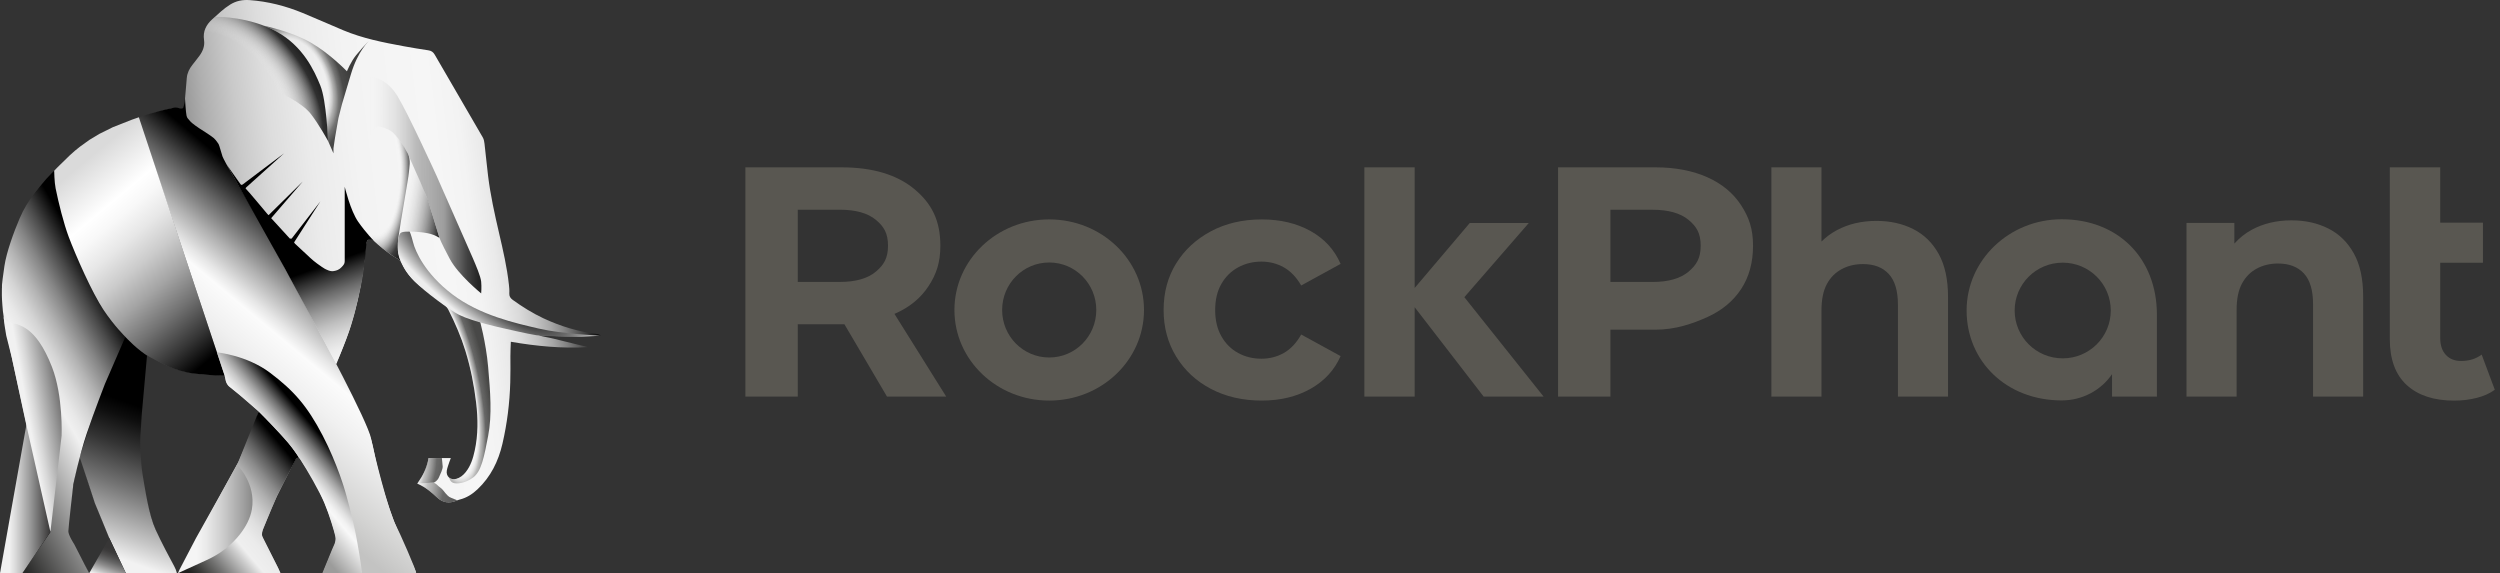 <svg width="362" height="83" viewBox="0 0 362 83" fill="none" xmlns="http://www.w3.org/2000/svg">
<rect x="0" y="0" width="362" height="83" fill="#333333" stroke="none"/>
<path d="M182.708 58.002C179.95 58.002 177.502 57.442 175.363 56.321C173.223 55.201 171.542 53.646 170.323 51.658C169.102 49.669 168.492 47.413 168.492 44.888C168.492 42.331 169.102 40.075 170.323 38.117C171.542 36.161 173.223 34.614 175.363 33.478C177.502 32.342 179.95 31.773 182.708 31.773C185.402 31.773 187.756 32.334 189.769 33.454C191.782 34.575 193.231 36.161 194.119 38.212L188.414 41.337C187.716 40.138 186.876 39.262 185.894 38.709C184.911 38.158 183.833 37.881 182.661 37.881C181.425 37.881 180.299 38.158 179.285 38.709C178.27 39.262 177.462 40.059 176.86 41.1C176.258 42.142 175.957 43.404 175.957 44.888C175.957 46.371 176.258 47.641 176.86 48.699C177.462 49.757 178.27 50.561 179.285 51.114C180.299 51.666 181.425 51.942 182.661 51.942C183.833 51.942 184.911 51.666 185.894 51.114C186.876 50.561 187.716 49.669 188.414 48.438L194.119 51.563C193.231 53.583 191.782 55.162 189.769 56.297C187.756 57.433 185.402 58.002 182.708 58.002Z" fill="#595751"/>
<path d="M252.118 29.724C250.972 27.964 249.343 26.613 247.235 25.672C245.127 24.73 242.615 24.23 239.7 24.23H225.609V57.425H233.189V47.739H239.7C242.615 47.739 245.127 46.861 247.235 45.904C249.343 44.947 250.972 43.596 252.118 41.851C253.264 40.108 253.839 38.016 253.839 35.577C253.839 33.168 253.264 31.484 252.118 29.724ZM244.491 39.345C243.312 40.334 241.576 40.827 239.282 40.827H233.189V30.372H239.282C241.576 30.372 243.312 30.858 244.491 31.831C245.669 32.803 246.259 33.786 246.259 35.577C246.259 37.368 245.669 38.357 244.491 39.345Z" fill="#595751"/>
<path d="M280.726 36.779C279.827 35.158 278.595 33.954 277.029 33.166C275.463 32.379 273.688 31.986 271.704 31.986C269.564 31.986 267.657 32.433 265.983 33.328C265.14 33.779 264.397 34.329 263.751 34.975V24.23H256.495V57.425H263.751V44.953C263.751 43.378 264.006 42.112 264.518 41.156C265.031 40.199 265.743 39.473 266.658 38.978C267.572 38.485 268.603 38.238 269.751 38.238C271.362 38.238 272.611 38.717 273.494 39.673C274.377 40.631 274.82 42.112 274.82 44.119V57.425H282.075V43.007C282.075 40.476 281.625 38.4 280.726 36.779Z" fill="#595751"/>
<path d="M340.837 36.698C339.938 35.077 338.705 33.873 337.139 33.086C335.573 32.299 333.799 31.905 331.814 31.905C329.675 31.905 327.767 32.353 326.093 33.248C325.098 33.781 324.257 34.467 323.536 35.272V32.276H316.605V57.425H323.861V44.873C323.861 43.297 324.117 42.032 324.629 41.075C325.141 40.118 325.854 39.392 326.768 38.898C327.683 38.404 328.713 38.157 329.861 38.157C331.473 38.157 332.721 38.636 333.604 39.593C334.488 40.55 334.931 42.032 334.931 44.039V57.425H342.185V42.927C342.185 40.396 341.736 38.319 340.837 36.698Z" fill="#595751"/>
<path d="M359.343 51.341C358.537 51.959 357.544 52.268 356.366 52.268C355.436 52.268 354.7 51.974 354.158 51.387C353.614 50.801 353.343 49.983 353.343 48.933V38.041H359.528V32.245H353.343V24.23H346.042V49.071C346.042 52.036 346.863 54.267 348.505 55.764C350.15 57.262 352.443 58.01 355.389 58.01C356.505 58.01 357.583 57.878 358.621 57.616C359.66 57.354 360.537 56.961 361.249 56.435L359.343 51.341Z" fill="#595751"/>
<path d="M312.319 45.569V57.424H305.825V54.178C304.248 56.488 301.557 57.98 298.542 57.98C290.462 57.98 284.765 52.259 284.765 44.961C284.765 37.663 290.934 31.75 298.542 31.75C306.658 31.75 312.319 37.351 312.319 45.569ZM305.639 44.961C305.639 41.127 302.532 38.033 298.682 38.033C294.831 38.033 291.723 41.127 291.723 44.961C291.723 48.795 294.831 51.89 298.682 51.89C302.532 51.89 305.639 48.795 305.639 44.961Z" fill="#595751"/>
<path d="M212.037 43.031L221.368 32.291H212.821L204.842 41.699V24.23H197.559V57.425H204.842V44.483L214.833 57.425H214.649H223.511L212.037 43.031Z" fill="#595751"/>
<path d="M151.925 58.003C144.327 58.003 138.201 52.133 138.201 44.887C138.201 37.641 144.327 31.77 151.925 31.77C159.525 31.77 165.651 37.641 165.651 44.887C165.651 52.133 159.525 58.003 151.925 58.003ZM151.925 38.008C148.149 38.008 145.11 41.081 145.11 44.887C145.11 48.693 148.149 51.766 151.925 51.766C155.702 51.766 158.742 48.693 158.742 44.887C158.742 41.081 155.702 38.008 151.925 38.008Z" fill="#595751"/>
<path d="M137.01 57.425L129.514 45.447C129.529 45.441 129.546 45.437 129.561 45.43C131.669 44.52 133.297 43.192 134.444 41.447C135.59 39.704 136.164 38.011 136.164 35.572C136.164 31.929 134.909 29.464 132.398 27.381C129.886 25.297 126.366 24.23 121.84 24.23H107.934V57.425H115.515V46.95H122.271L128.436 57.425H137.01ZM126.817 31.826C127.994 32.799 128.584 33.782 128.584 35.572C128.584 37.363 127.994 38.352 126.817 39.34C125.637 40.329 123.901 40.823 121.608 40.823H115.515V30.367H121.608C123.901 30.367 125.637 30.854 126.817 31.826Z" fill="#595751"/>
<path d="M6.688 26.122C6.735 26.072 6.864 25.887 6.913 25.839C8.041 24.556 9.406 23.294 10.78 22.048C12.829 20.195 15.234 18.978 17.794 17.974C20.018 17.102 22.206 16.33 24.533 15.777C25.023 15.66 25.491 15.561 26.014 15.731C26.467 15.879 26.664 15.659 26.712 15.172C26.84 13.876 26.929 12.572 27.048 11.275C27.113 10.562 27.417 9.961 27.846 9.408C28.198 8.956 28.562 8.513 28.899 8.05C29.388 7.379 29.671 6.624 29.545 5.793C29.352 4.526 29.855 3.588 30.769 2.763C31.587 2.024 32.375 1.259 33.317 0.669C34.191 0.121 35.132 -0.058 36.151 0.016C38.814 0.208 41.364 0.864 43.823 1.875C45.776 2.679 47.705 3.542 49.651 4.361C52.487 5.556 55.487 6.148 58.495 6.701C59.67 6.917 60.85 7.109 62.032 7.286C62.454 7.35 62.726 7.532 62.944 7.908C65.262 11.914 67.601 15.908 69.917 19.915C70.069 20.178 70.123 20.515 70.159 20.825C70.341 22.368 70.484 23.916 70.673 25.459C71.016 28.255 71.626 31.003 72.264 33.744C72.838 36.217 73.416 38.689 73.69 41.218C73.735 41.627 73.776 42.044 73.748 42.452C73.717 42.899 73.904 43.177 74.248 43.425C75.647 44.435 77.103 45.345 78.67 46.081C81.164 47.252 83.77 48.034 86.507 48.377C86.663 48.397 86.815 48.45 86.97 48.604C86.168 48.653 85.367 48.723 84.565 48.746C83.76 48.769 82.954 48.76 82.15 48.738C81.325 48.715 78.943 48.583 78.076 48.539C78.093 48.643 78.981 48.787 79.478 48.892C79.912 48.984 79.997 48.998 80.133 49.033C81.446 49.366 82.761 49.69 84.078 50.006C84.425 50.089 84.782 50.134 85.125 50.27C81.386 50.481 77.688 50.129 73.969 49.486C73.94 49.7 73.907 51.422 73.906 51.573C73.901 53.357 73.937 53.571 73.887 55.353C73.804 58.356 73.432 61.333 72.753 64.258C72.168 66.777 71.062 69.046 69.139 70.855C68.391 71.558 67.553 72.098 66.54 72.341C66.363 72.383 66.195 72.464 66.025 72.53C65.037 72.913 64.143 72.806 63.338 72.074C62.474 71.287 61.596 70.512 60.422 70.028C61.234 68.888 61.853 67.704 62.048 66.327H65.278C65.189 66.563 65.12 66.723 65.068 66.888C64.937 67.302 64.77 67.711 64.697 68.135C64.553 68.974 65.228 69.567 66.05 69.342C66.623 69.185 67.063 68.828 67.432 68.366C68.171 67.441 68.5 66.346 68.743 65.224C69.237 62.941 69.221 60.642 68.946 58.33C68.642 55.777 68.149 53.269 67.393 50.812C66.758 48.749 65.902 46.775 64.925 44.854C64.775 44.56 64.532 44.288 64.272 44.08C63.107 43.149 61.927 42.235 60.739 41.333C59.599 40.466 58.751 39.373 58.144 38.088C57.984 37.751 57.767 37.559 57.408 37.37C56.664 36.979 56.003 36.426 55.33 35.91C54.893 35.576 54.502 35.184 54.081 34.829C53.73 34.533 53.438 34.412 53.195 34.792C53.077 34.975 52.969 35.377 52.953 35.596C52.556 41.004 51.408 46.193 49.309 51.199C49.159 51.557 49.014 51.925 48.809 52.253C48.571 52.634 48.615 52.961 48.807 53.341C49.757 55.223 50.685 57.115 51.625 59.002C51.941 59.637 52.272 60.266 52.595 60.898C53.273 62.226 53.807 63.579 54.092 65.072C55.004 69.853 56.501 74.464 58.474 78.919C58.965 80.029 59.475 81.13 59.974 82.236C60.066 82.439 60.145 82.647 60.231 82.857C59.666 83.035 47.974 82.968 46.82 82.93C46.851 82.821 46.871 82.713 46.912 82.614C47.428 81.366 47.929 80.111 48.475 78.875C48.682 78.407 48.701 77.972 48.573 77.489C47.859 74.8 46.884 72.211 45.536 69.774C44.938 68.694 44.246 67.665 43.59 66.616C43.507 66.483 43.385 66.375 43.289 66.265C42.882 66.238 42.767 66.525 42.633 66.792C42.024 67.998 41.423 69.209 40.801 70.408C39.745 72.445 38.913 74.577 38.065 76.703C37.864 77.206 37.898 77.615 38.131 78.065C38.837 79.427 39.536 80.793 40.233 82.16C40.354 82.397 40.447 82.648 40.582 82.959H25.787C25.994 82.627 26.172 82.349 26.344 82.067C28.992 77.72 31.466 73.278 33.667 68.69C34.727 66.482 35.715 64.24 36.69 61.993C37.015 61.243 37.197 60.43 37.463 59.584C36.779 58.972 36.111 58.352 35.419 57.759C34.775 57.207 34.12 56.666 33.445 56.153C33 55.815 32.716 55.408 32.638 54.856C32.619 54.722 32.579 54.592 32.534 54.396C31.924 54.354 31.313 54.29 30.7 54.274C28.286 54.21 25.95 53.792 23.754 52.754C23.071 52.431 22.418 52.046 21.75 51.69C21.574 51.595 21.397 51.501 21.152 51.371C21.055 52.388 20.963 53.336 20.874 54.283C20.688 56.261 20.487 58.239 20.322 60.218C20.226 61.357 20.134 62.501 20.138 63.642C20.142 64.829 20.222 66.019 20.344 67.2C20.563 69.314 20.945 71.401 21.459 73.468C22.106 76.068 23.165 78.487 24.517 80.791C24.841 81.344 25.125 81.921 25.417 82.492C25.485 82.626 25.508 82.781 25.564 82.968H13.176C13.251 82.806 13.303 82.666 13.376 82.538C14.134 81.203 14.882 79.863 15.663 78.543C15.873 78.188 15.882 77.896 15.719 77.527C14.552 74.886 13.528 72.19 12.649 69.441C12.371 68.57 12.153 67.68 11.899 66.801C11.833 66.574 11.734 66.356 11.65 66.135C11.598 66.139 11.545 66.143 11.493 66.147C11.358 66.691 11.211 67.232 11.089 67.779C10.459 70.594 10.086 73.447 9.774 76.312C9.699 77.005 9.858 77.549 10.181 78.119C10.984 79.533 11.759 80.963 12.541 82.388C12.626 82.543 12.683 82.713 12.795 82.975H0.017C0.222 82.099 0.411 81.257 0.618 80.418C1.461 76.996 2.14 73.543 2.647 70.056C3.009 67.571 3.36 65.084 3.714 62.598C3.798 62.01 3.885 61.422 3.947 60.832C3.967 60.635 3.941 60.425 3.893 60.231C3.143 57.235 2.358 54.099 1.592 51.107C0.804 48.033 0.4 45.705 0.299 42.857C0.299 42.857 0.6 38.992 2.154 34.972C3.708 30.952 2.92 30.229 6.688 26.122Z" fill="url(#paint0_linear_1_518)"/>
<path d="M18.223 83L15.846 77.97L13.736 72.852L11.534 66.17C11.534 66.17 13.697 59.119 14.939 56.299C16.18 53.479 18.198 48.805 18.198 48.805L20.254 50.659L21.288 51.493L20.524 60.022L20.379 62.417C20.29 63.358 20.278 64.304 20.343 65.247C20.411 66.248 20.45 67.549 20.646 68.699C21.023 70.901 21.523 74.447 22.537 76.706C23.324 78.458 24.663 80.953 25.223 81.983C25.396 82.3 25.539 82.647 25.62 82.999" fill="url(#paint1_linear_1_518)"/>
<path d="M7.889 24.68L7.51 25.056C6.949 25.612 6.422 26.201 5.932 26.82L5.005 27.989C4.136 29.086 3.418 30.292 2.865 31.576C2.015 33.549 0.937 36.514 0.644 38.506C0.184 41.634 0.29 41.513 0.29 41.513C0.29 41.513 0.154 43.304 0.544 46.039C0.937 48.79 7.3 77.024 7.3 77.024L3.243 82.999H12.919L12.273 81.78L10.756 78.822C10.756 78.822 9.889 77.496 9.896 76.929C9.903 76.362 10.62 70.111 10.62 70.111C10.62 70.111 11.472 66.01 12.553 62.8C13.634 59.59 15.187 55.611 15.187 55.611L18.153 48.782C18.153 48.782 15.265 45.892 13.645 42.585C12.024 39.278 10.745 36.327 10.745 36.327C10.745 36.327 9.676 33.645 9.362 32.448C9.048 31.251 7.59 26.815 7.889 24.68Z" fill="url(#paint2_linear_1_518)"/>
<path d="M26.786 14.226L26.65 15.169C26.633 15.285 26.604 15.399 26.56 15.508C26.535 15.571 26.507 15.628 26.483 15.644C26.422 15.685 26.297 15.748 26.047 15.681C25.797 15.614 25.534 15.537 25.189 15.592C24.844 15.648 23.188 16.056 23.188 16.056L21.616 16.498L20.091 16.978L22.882 25.461L25.552 33.476L28.359 41.902L31.396 51.018C31.396 51.018 48.29 69.999 49.221 69.999C49.629 69.999 52.202 82.999 52.416 82.998C52.786 82.998 55.264 82.998 56.931 82.998H60.243C60.485 82.998 57.732 76.806 57.318 76.054C56.245 74.104 54.01 65.054 53.74 63.548C53.299 61.081 45.96 47.546 45.96 47.546L38.047 32.862L33.026 24.213C33.026 24.213 32.333 22.972 32.217 22.654C32.1 22.335 31.751 21.002 31.649 20.857C31.548 20.712 31.3 20.321 30.98 20.017C30.66 19.713 28.842 18.569 28.842 18.569C28.842 18.569 27.78 17.873 27.503 17.511C27.227 17.149 27.11 17.163 27.009 16.743C26.907 16.323 26.786 14.226 26.786 14.226Z" fill="url(#paint3_linear_1_518)"/>
<path d="M32.856 23.89L34.553 26.289L34.844 26.695C34.844 26.695 34.96 26.869 35.164 26.695C35.368 26.521 41.129 22.204 41.129 22.204L35.688 27.1C35.688 27.1 35.484 27.274 35.6 27.332C35.717 27.39 38.714 30.983 38.714 30.983L38.888 31.157L43.834 26.289L39.266 31.591L41.972 34.546H42.234L46.395 29.157L42.583 35.097L42.7 35.271L44.925 37.342C45.24 37.635 45.571 37.909 45.919 38.163C46.337 38.467 46.87 38.845 47.035 38.921C47.307 39.046 47.81 39.357 48.347 39.249C48.596 39.2 48.731 39.169 48.911 39.087C49.161 38.973 49.261 38.875 49.46 38.685L49.65 38.48C49.91 38.169 49.916 38.019 49.916 37.653V27.043C49.916 27.043 50.73 30.49 51.865 32.113C53 33.735 54.175 34.914 54.175 34.914C54.175 34.914 53.843 34.617 53.485 34.657C53.152 34.695 53.074 34.973 53.027 35.572C52.979 36.172 52.784 38.846 52.326 41.054C51.868 43.261 51.222 46.347 50.161 49.016C49.099 51.685 48.71 52.718 48.71 52.718L48.69 52.688L41.249 38.879L35.862 29.244L32.856 23.89Z" fill="url(#paint4_linear_1_518)"/>
<path d="M58.143 38.091C58.143 38.091 57.377 36.732 57.687 34.414C57.998 32.096 59.161 25.722 59.2 25.027C59.239 24.331 59.549 23.211 59.045 22.207C58.541 21.202 57.377 19.464 56.562 18.962C55.748 18.46 54.665 18.035 54.178 18.653C53.691 19.271 53.265 19.541 53.342 21.202C53.342 21.202 52.781 26.611 53.333 29.701C53.885 32.791 53.663 34.459 54.178 34.917C54.326 35.048 54.711 35.411 55.215 35.823C55.59 36.131 56.043 36.461 56.452 36.769C56.761 37.004 56.994 37.152 57.311 37.325C57.567 37.465 57.697 37.53 57.843 37.669C58.036 37.853 58.143 38.091 58.143 38.091Z" fill="url(#paint5_radial_1_518)"/>
<path d="M69.404 46.116C69.404 46.116 70.374 49.554 70.684 53.147C70.994 56.74 71.266 60.1 70.684 63.114C70.102 66.127 69.714 68.251 68.511 69.14C67.309 70.028 66.067 70.106 65.602 69.912C65.136 69.719 65.025 69.149 65.025 69.149C65.025 69.149 65.405 69.517 66.05 69.342C66.768 69.148 67.566 68.527 68.206 67.033C68.206 67.033 68.516 66.368 68.802 64.891C69.085 63.431 69.142 62.351 69.132 61.646C69.122 60.941 69.08 59.423 68.967 58.516C68.855 57.608 68.593 55.68 68.327 54.476C68.061 53.271 67.243 50.178 66.762 48.973C66.282 47.767 65.601 46.237 65.601 46.237L64.963 44.928C64.963 44.928 64.789 44.551 64.531 44.315C64.272 44.08 63.992 43.779 63.992 43.779L69.404 46.116Z" fill="url(#paint6_radial_1_518)"/>
<path d="M63.986 66.328H62.043C62.043 66.328 61.977 66.727 61.938 66.887C61.899 67.047 61.423 68.347 61.423 68.347L61.085 68.993L60.416 70.029L62.842 69.874C62.842 69.874 63.307 69.662 63.54 69.159C63.773 68.657 64.122 67.904 64.103 67.556C64.083 67.209 63.986 66.328 63.986 66.328Z" fill="url(#paint7_radial_1_518)"/>
<path d="M60.416 70.03L62.772 69.879C62.772 69.879 63.138 70.024 63.327 70.241C63.516 70.459 63.862 70.633 64.103 70.922C64.345 71.212 64.781 71.791 65.058 71.951C65.334 72.11 66.231 72.445 66.231 72.445C66.231 72.445 65.753 72.675 65.257 72.729C64.627 72.796 64.272 72.642 64.272 72.642C64.272 72.642 63.807 72.505 63.333 72.075C62.821 71.611 61.785 70.777 61.785 70.777C61.785 70.777 60.517 70.02 60.416 70.03Z" fill="url(#paint8_radial_1_518)"/>
<path d="M3.242 82.998L7.3 77.024C7.3 77.024 6.825 69.951 5.894 67.054C4.963 64.156 3.943 60.832 3.943 60.832L-1.52588e-05 82.998H3.242Z" fill="url(#paint9_linear_1_518)"/>
<path d="M7.299 77.025L8.919 63.114C8.919 63.114 9.166 57.342 7.522 53.129C5.156 47.064 2.657 47.031 1.34 46.659C0.884 46.53 0.525 45.916 0.525 45.916L0.663 47.125C0.693 47.312 0.862 48.41 0.903 48.594L1.711 51.788L3.785 61.429" fill="url(#paint10_linear_1_518)"/>
<path d="M18.228 82.997L15.826 77.917L12.92 82.997H18.228Z" fill="url(#paint11_linear_1_518)"/>
<path d="M20.122 17.034L20.155 17.134L32.537 54.415C32.537 54.415 30.294 54.355 28.2 54.105C25.328 53.762 23.31 52.572 21.639 51.671C19.968 50.771 18.157 48.784 18.157 48.784C18.157 48.784 16.575 47.245 14.992 44.884C13.371 42.468 10.941 36.963 9.933 34.259C9.222 32.354 8.481 29.386 8.052 27.268C7.872 26.379 7.847 24.726 7.847 24.726L7.916 24.653C8.029 24.527 8.146 24.405 8.267 24.286L8.613 23.945L10.145 22.452C10.37 22.233 10.606 22.024 10.851 21.826L11.585 21.234L12.945 20.255L14.366 19.398L16.352 18.412L19.074 17.341L20.104 16.98" fill="url(#paint12_linear_1_518)"/>
<path d="M37.459 59.584C37.459 59.584 40.953 63.002 42.049 64.489C43.145 65.975 43.276 66.265 43.276 66.265C43.276 66.265 42.984 66.279 42.854 66.452C42.818 66.499 40.919 70.233 40.132 71.761C40.038 71.943 38.469 75.692 38.31 76.079C38.305 76.089 37.998 76.775 37.959 77.041C37.956 77.061 37.913 77.509 37.942 77.591C37.95 77.614 40.204 82.116 40.256 82.214C40.316 82.326 40.629 82.997 40.619 82.998C40.581 83.002 25.806 83 25.762 82.998L29.577 75.957L34.517 66.874L36.095 62.939L37.459 59.584Z" fill="url(#paint13_linear_1_518)"/>
<path d="M34.325 67.289C34.325 67.289 37.113 69.979 36.473 73.746C36.245 75.091 35.556 76.318 34.765 77.339C33.491 78.983 31.797 80.256 29.897 81.11L25.762 82.997C25.837 82.805 25.923 82.617 26.018 82.434L28.38 77.917L34.325 67.289Z" fill="url(#paint14_linear_1_518)"/>
<path d="M59.323 33.534C59.323 33.534 58.212 33.477 57.971 33.766C57.73 34.054 57.632 34.867 57.632 34.867C57.632 34.867 57.42 36.437 57.899 37.503C58.378 38.568 58.669 39.322 60.022 40.73C61.375 42.139 65.224 44.98 66.467 45.586C68.554 46.604 72.723 47.498 72.723 47.498C72.723 47.498 76.621 48.397 77.669 48.541C78.595 48.67 82.886 48.77 83.869 48.791C84.004 48.794 84.136 48.791 84.27 48.783L86.962 48.606C86.962 48.606 81.422 48.368 78.047 47.585C74.672 46.803 69.522 45.673 65.507 42.631C61.492 39.589 60.124 36.315 59.833 35.156C59.542 33.997 59.323 33.534 59.323 33.534Z" fill="url(#paint15_radial_1_518)"/>
<path d="M63.622 34.431L61.992 29.042L59.329 22.668C59.329 22.668 59.389 23.467 59.224 24.75C59.058 26.034 58.37 30.14 58.37 30.14L57.887 33.063L57.759 33.813L57.646 34.768C57.646 34.768 57.749 34.003 57.996 33.745C58.205 33.528 58.975 33.528 59.329 33.533C60.117 33.543 61.103 33.606 61.963 33.779C62.502 33.887 62.986 34.067 63.622 34.431Z" fill="url(#paint16_linear_1_518)"/>
<path d="M54.177 11.232C54.177 11.232 56.022 11.387 57.591 13.975C59.16 16.563 63.195 25.41 63.195 25.41C63.195 25.41 67.967 36.226 68.432 37.308C68.898 38.389 69.596 40.012 69.674 40.784C69.751 41.557 69.674 42.484 69.674 42.484C69.674 42.484 66.376 39.818 65.135 37.5C63.893 35.183 63.622 34.43 63.622 34.43C63.622 34.43 63.278 33.317 62.886 31.997C62.774 31.618 62.651 31.221 62.533 30.829C62.221 29.79 61.908 28.784 61.647 28.215L60.673 25.912L59.221 22.667C59.221 22.667 58.967 22.029 58.831 21.817C58.695 21.605 58.08 20.514 57.58 19.951C57.08 19.388 56.852 19.04 56.209 18.757C55.566 18.473 55.3 18.344 54.913 18.342C54.525 18.34 54.385 18.383 54.058 18.796C54.058 18.796 53.615 19.21 53.454 19.789C53.293 20.368 53.284 21.826 53.284 21.826L53.215 23.546L53.089 28.215C53.089 28.215 52.739 32.012 52.507 32.344C52.276 32.676 51.965 32.249 51.965 32.249C51.965 32.249 51.187 31.063 50.552 29.226C49.918 27.389 48.288 22.203 48.288 22.203V21.479C48.288 21.479 48.841 17.336 49.365 15.598C49.889 13.859 50.674 11.232 50.674 11.232H54.177Z" fill="url(#paint17_linear_1_518)"/>
<path d="M38.2 3.717C38.482 3.781 42.264 4.59 45.028 6.184C47.792 7.777 50.236 10.327 50.236 10.327C50.236 10.327 50.789 8.936 51.574 7.98C52.12 7.316 52.769 6.595 53.129 6.217C53.286 6.052 53.407 5.952 53.407 5.952C53.407 5.952 51.824 7.356 50.818 10.732C49.811 14.108 49.509 15.116 49.509 15.116L49.001 17.116L48.51 19.94L48.286 21.481V22.206L47.501 20.409C47.501 20.409 47.281 16.824 46.954 14.676C46.628 12.529 45.654 10.777 44.788 9.161C43.922 7.545 42.115 5.95 41.224 5.315C40.757 4.981 40.284 4.71 39.773 4.429C39.586 4.325 39.379 4.228 39.174 4.131C38.989 4.044 38.815 3.968 38.609 3.881C38.544 3.853 38.457 3.818 38.383 3.789C38.316 3.762 38.188 3.714 38.2 3.717Z" fill="url(#paint18_radial_1_518)"/>
<path d="M46.675 82.999L48.122 79.472C48.206 79.267 48.3 79.066 48.394 78.865C48.523 78.591 48.654 78.118 48.544 77.628C48.379 76.894 47.689 74.557 46.968 72.836C46.238 71.094 44.419 67.977 43.567 66.667C42.715 65.357 42.392 64.83 40.636 62.91C38.852 60.961 37.46 59.584 37.46 59.584L34.766 57.262L33.367 56.118C33.367 56.118 33.139 55.964 33.054 55.858C32.944 55.719 32.864 55.605 32.787 55.444C32.712 55.287 32.668 55.07 32.635 54.899L32.53 54.396L31.406 51.019C31.406 51.019 35.709 51.427 39.103 53.977C42.498 56.527 44.496 58.786 46.707 63.036C48.918 67.285 50.004 71.225 50.004 71.225C50.004 71.225 51.091 74.953 51.653 78.063C52.216 81.172 52.429 82.999 52.429 82.999L49.076 82.999" fill="url(#paint19_linear_1_518)"/>
<path d="M47.499 20.408C47.499 20.408 47.266 14.556 46.393 12.412C45.52 10.268 43.92 6.704 40.021 4.56C36.122 2.416 31.612 2.445 31.612 2.445L31.113 2.445L30.593 2.923C30.593 2.923 30.187 3.243 29.948 3.711C29.709 4.179 29.57 4.297 29.529 4.841C29.488 5.386 29.488 5.38 29.514 5.586C29.539 5.793 29.576 6.251 29.56 6.4C29.543 6.548 29.261 7.446 29.261 7.446C29.261 7.446 28.892 8.066 28.623 8.412L27.841 9.409C27.841 9.409 27.364 10.01 27.229 10.469C27.094 10.927 27.057 11.152 27.057 11.152C27.057 11.152 33.028 10.48 36.927 11.91C40.826 13.339 43.813 14.981 44.996 16.487C46.18 17.994 47.499 20.408 47.499 20.408Z" fill="url(#paint20_radial_1_518)"/>
<defs>
<linearGradient id="paint0_linear_1_518" x1="-4.32" y1="47.806" x2="85.505" y2="36.73" gradientUnits="userSpaceOnUse">
<stop offset="0.246"/>
<stop offset="0.255" stop-color="#0C0C0C"/>
<stop offset="0.291" stop-color="#3D3D3D"/>
<stop offset="0.331" stop-color="#696969"/>
<stop offset="0.372" stop-color="#8F8F8F"/>
<stop offset="0.416" stop-color="#AFAFAF"/>
<stop offset="0.464" stop-color="#C9C9C9"/>
<stop offset="0.516" stop-color="#DDDDDD"/>
<stop offset="0.576" stop-color="#EBEBEB"/>
<stop offset="0.649" stop-color="#F3F3F3"/>
<stop offset="0.774" stop-color="#F6F6F6"/>
<stop offset="0.817" stop-color="#F3F3F3"/>
<stop offset="0.848" stop-color="#EAEAEA"/>
<stop offset="0.875" stop-color="#DADADA"/>
<stop offset="0.899" stop-color="#C4C4C4"/>
<stop offset="0.922" stop-color="#A8A8A8"/>
<stop offset="0.943" stop-color="#858585"/>
<stop offset="0.964" stop-color="#5B5B5B"/>
<stop offset="0.984" stop-color="#2D2D2D"/>
<stop offset="1"/>
</linearGradient>
<linearGradient id="paint1_linear_1_518" x1="15.704" y1="82.087" x2="26.655" y2="51.87" gradientUnits="userSpaceOnUse">
<stop offset="0.054" stop-color="#F2F2F2"/>
<stop offset="0.153" stop-color="#C7C7C7"/>
<stop offset="0.363" stop-color="#737373"/>
<stop offset="0.535" stop-color="#343434"/>
<stop offset="0.661" stop-color="#0E0E0E"/>
<stop offset="0.726"/>
</linearGradient>
<linearGradient id="paint2_linear_1_518" x1="-7.647" y1="64.217" x2="21.137" y2="47.528" gradientUnits="userSpaceOnUse">
<stop offset="0.02" stop-color="#292928"/>
<stop offset="0.502" stop-color="#F0F0F0"/>
<stop offset="0.541" stop-color="#E8E8E8"/>
<stop offset="0.598" stop-color="#D4D4D4"/>
<stop offset="0.666" stop-color="#B3B3B3"/>
<stop offset="0.744" stop-color="#858585"/>
<stop offset="0.829" stop-color="#4A4A4A"/>
<stop offset="0.919" stop-color="#040404"/>
<stop offset="0.924"/>
</linearGradient>
<linearGradient id="paint3_linear_1_518" x1="52.325" y1="35.564" x2="29.022" y2="63.454" gradientUnits="userSpaceOnUse">
<stop offset="0.089"/>
<stop offset="0.218" stop-color="#5A5A5A"/>
<stop offset="0.35" stop-color="#B0B0B0"/>
<stop offset="0.443" stop-color="#E6E6E6"/>
<stop offset="0.488" stop-color="#FBFBFB"/>
<stop offset="0.611" stop-color="#F0F0F0"/>
<stop offset="0.821" stop-color="#D5D5D4"/>
<stop offset="0.941" stop-color="#C3C3C2"/>
</linearGradient>
<linearGradient id="paint4_linear_1_518" x1="51.649" y1="51.653" x2="40.573" y2="21.093" gradientUnits="userSpaceOnUse">
<stop offset="0.019" stop-color="#F2F2F2"/>
<stop offset="0.06" stop-color="#ECECEC"/>
<stop offset="0.113" stop-color="#DBDBDB"/>
<stop offset="0.173" stop-color="#C0C0C0"/>
<stop offset="0.239" stop-color="#9A9A9A"/>
<stop offset="0.308" stop-color="#6A6A6A"/>
<stop offset="0.38" stop-color="#303030"/>
<stop offset="0.433"/>
</linearGradient>
<radialGradient id="paint5_radial_1_518" cx="0" cy="0" r="1" gradientUnits="userSpaceOnUse" gradientTransform="translate(54.697 25.437) rotate(-88.376) scale(23.433 8.835)">
<stop offset="0.352" stop-color="white" stop-opacity="0"/>
<stop offset="0.416" stop-color="#B1B1B1" stop-opacity="0.399"/>
<stop offset="0.502" stop-color="#5C5C5C" stop-opacity="0.837"/>
<stop offset="0.553" stop-color="#3D3D3D"/>
<stop offset="0.711"/>
</radialGradient>
<radialGradient id="paint6_radial_1_518" cx="0" cy="0" r="1" gradientUnits="userSpaceOnUse" gradientTransform="translate(64.046 55.276) rotate(-12.177) scale(8.209 26.659)">
<stop offset="0.512" stop-color="#E2E2E2" stop-opacity="0"/>
<stop offset="0.57" stop-color="#747472" stop-opacity="0.446"/>
<stop offset="0.646" stop-color="#30302F" stop-opacity="0.719"/>
<stop offset="0.787" stop-color="#1D1D1B" stop-opacity="0.8"/>
</radialGradient>
<radialGradient id="paint7_radial_1_518" cx="0" cy="0" r="1" gradientUnits="userSpaceOnUse" gradientTransform="translate(56.837 68.067) rotate(15.929) scale(8.841 13.638)">
<stop offset="0.402" stop-color="white" stop-opacity="0"/>
<stop offset="0.528" stop-color="#80807F" stop-opacity="0.446"/>
<stop offset="0.693" stop-color="#333332" stop-opacity="0.719"/>
<stop offset="1" stop-color="#1D1D1B" stop-opacity="0.8"/>
</radialGradient>
<radialGradient id="paint8_radial_1_518" cx="0" cy="0" r="1" gradientUnits="userSpaceOnUse" gradientTransform="translate(54.771 71.226) rotate(15.929) scale(13.576 20.941)">
<stop offset="0.374" stop-color="white" stop-opacity="0"/>
<stop offset="0.506" stop-color="#80807F" stop-opacity="0.446"/>
<stop offset="0.678" stop-color="#333332" stop-opacity="0.719"/>
<stop offset="0.999" stop-color="#1D1D1B" stop-opacity="0.8"/>
</radialGradient>
<linearGradient id="paint9_linear_1_518" x1="-1.52588e-05" y1="71.915" x2="7.3" y2="71.915" gradientUnits="userSpaceOnUse">
<stop offset="0.186" stop-color="#F1F1F1"/>
<stop offset="0.318" stop-color="#D8D8D8"/>
<stop offset="0.599" stop-color="#999999"/>
<stop offset="1" stop-color="#373636"/>
</linearGradient>
<linearGradient id="paint10_linear_1_518" x1="3.203" y1="61.595" x2="9.156" y2="60.541" gradientUnits="userSpaceOnUse">
<stop offset="0.184" stop-color="#F1F1F1"/>
<stop offset="0.374" stop-color="#D8D8D8"/>
<stop offset="0.773" stop-color="#9A9A9A"/>
<stop offset="1" stop-color="#757474"/>
</linearGradient>
<linearGradient id="paint11_linear_1_518" x1="15.263" y1="83.847" x2="17.228" y2="78.425" gradientUnits="userSpaceOnUse">
<stop stop-color="white"/>
<stop offset="0.018" stop-color="#F7F7F7"/>
<stop offset="0.168" stop-color="#BDBDBD"/>
<stop offset="0.313" stop-color="#8D8C8C"/>
<stop offset="0.449" stop-color="#676767"/>
<stop offset="0.575" stop-color="#4D4C4C"/>
<stop offset="0.686" stop-color="#3C3B3B"/>
<stop offset="0.771" stop-color="#373636"/>
</linearGradient>
<linearGradient id="paint12_linear_1_518" x1="11.585" y1="23.985" x2="56.123" y2="77.29" gradientUnits="userSpaceOnUse">
<stop stop-color="#DADADA"/>
<stop offset="0.101" stop-color="white"/>
<stop offset="0.136" stop-color="#F8F8F8"/>
<stop offset="0.184" stop-color="#E7E7E7"/>
<stop offset="0.239" stop-color="#CBCBCB"/>
<stop offset="0.299" stop-color="#A4A4A4"/>
<stop offset="0.363" stop-color="#717171"/>
<stop offset="0.43" stop-color="#353535"/>
<stop offset="0.483"/>
</linearGradient>
<linearGradient id="paint13_linear_1_518" x1="26.483" y1="81.782" x2="59.791" y2="53.714" gradientUnits="userSpaceOnUse">
<stop stop-color="#20201E"/>
<stop offset="0.027" stop-color="#363634"/>
<stop offset="0.083" stop-color="#717170"/>
<stop offset="0.163" stop-color="#CECECE"/>
<stop offset="0.189" stop-color="#EFEFEF"/>
<stop offset="0.231" stop-color="#EBEBEB"/>
<stop offset="0.272" stop-color="#DFDFDF"/>
<stop offset="0.313" stop-color="#CBCBCB"/>
<stop offset="0.354" stop-color="#AFAFAF"/>
<stop offset="0.395" stop-color="#8B8B8B"/>
<stop offset="0.435" stop-color="#5F5F5F"/>
<stop offset="0.475" stop-color="#2C2C2C"/>
<stop offset="0.506"/>
</linearGradient>
<linearGradient id="paint14_linear_1_518" x1="26.353" y1="75.143" x2="45.643" y2="75.143" gradientUnits="userSpaceOnUse">
<stop offset="0.112" stop-color="#F5F5F5"/>
<stop offset="0.182" stop-color="#EAEAEA"/>
<stop offset="0.302" stop-color="#CECECE"/>
<stop offset="0.458" stop-color="#A1A1A1"/>
<stop offset="0.623" stop-color="#6B6B6A"/>
</linearGradient>
<radialGradient id="paint15_radial_1_518" cx="0" cy="0" r="1" gradientUnits="userSpaceOnUse" gradientTransform="translate(70.062 38.838) rotate(39.856) scale(33.292 10.464)">
<stop offset="0.1" stop-color="#EDEDED"/>
<stop offset="0.257"/>
<stop offset="0.701" stop-color="#EDEDED"/>
</radialGradient>
<linearGradient id="paint16_linear_1_518" x1="58.265" y1="28.679" x2="64.446" y2="29.773" gradientUnits="userSpaceOnUse">
<stop stop-color="white" stop-opacity="0"/>
<stop offset="1" stop-opacity="0.9"/>
</linearGradient>
<linearGradient id="paint17_linear_1_518" x1="45.976" y1="26.858" x2="70.925" y2="26.858" gradientUnits="userSpaceOnUse">
<stop offset="0.288" stop-color="white" stop-opacity="0"/>
<stop offset="0.387" stop-color="#CBCBCB" stop-opacity="0.17"/>
<stop offset="0.576" stop-color="#737373" stop-opacity="0.463"/>
<stop offset="0.732" stop-color="#666666" stop-opacity="0.609"/>
<stop offset="0.788" stop-color="#424242" stop-opacity="0.711"/>
<stop offset="0.864" stop-color="#1D1D1D" stop-opacity="0.816"/>
<stop offset="0.936" stop-color="#070707" stop-opacity="0.879"/>
<stop offset="1" stop-opacity="0.9"/>
</linearGradient>
<radialGradient id="paint18_radial_1_518" cx="0" cy="0" r="1" gradientUnits="userSpaceOnUse" gradientTransform="translate(43.013 12.15) rotate(-18.402) scale(7.873 12.475)">
<stop offset="0.515" stop-color="white" stop-opacity="0"/>
<stop offset="0.56" stop-color="#C7C7C7" stop-opacity="0.283"/>
<stop offset="0.629" stop-color="#898988" stop-opacity="0.602"/>
<stop offset="0.71" stop-color="#5D5D5C" stop-opacity="0.829"/>
<stop offset="0.811" stop-color="#434342" stop-opacity="0.961"/>
<stop offset="1" stop-color="#3C3C3B"/>
</radialGradient>
<linearGradient id="paint19_linear_1_518" x1="37.375" y1="70.804" x2="56.008" y2="55.103" gradientUnits="userSpaceOnUse">
<stop offset="0.042" stop-color="#9C9C9B"/>
<stop offset="0.241" stop-color="#F8F8F8"/>
<stop offset="0.265" stop-color="#F2F2F2"/>
<stop offset="0.296" stop-color="#E1E1E1"/>
<stop offset="0.332" stop-color="#C6C6C6"/>
<stop offset="0.37" stop-color="#A0A0A0"/>
<stop offset="0.412" stop-color="#6F6F6F"/>
<stop offset="0.454" stop-color="#353535"/>
<stop offset="0.489"/>
</linearGradient>
<radialGradient id="paint20_radial_1_518" cx="0" cy="0" r="1" gradientUnits="userSpaceOnUse" gradientTransform="translate(32.739 12.817) rotate(-43.478) scale(13.899 22.058)">
<stop offset="0.441" stop-color="white" stop-opacity="0"/>
<stop offset="0.771" stop-opacity="0.8"/>
<stop offset="0.999"/>
</radialGradient>
</defs>
</svg>

